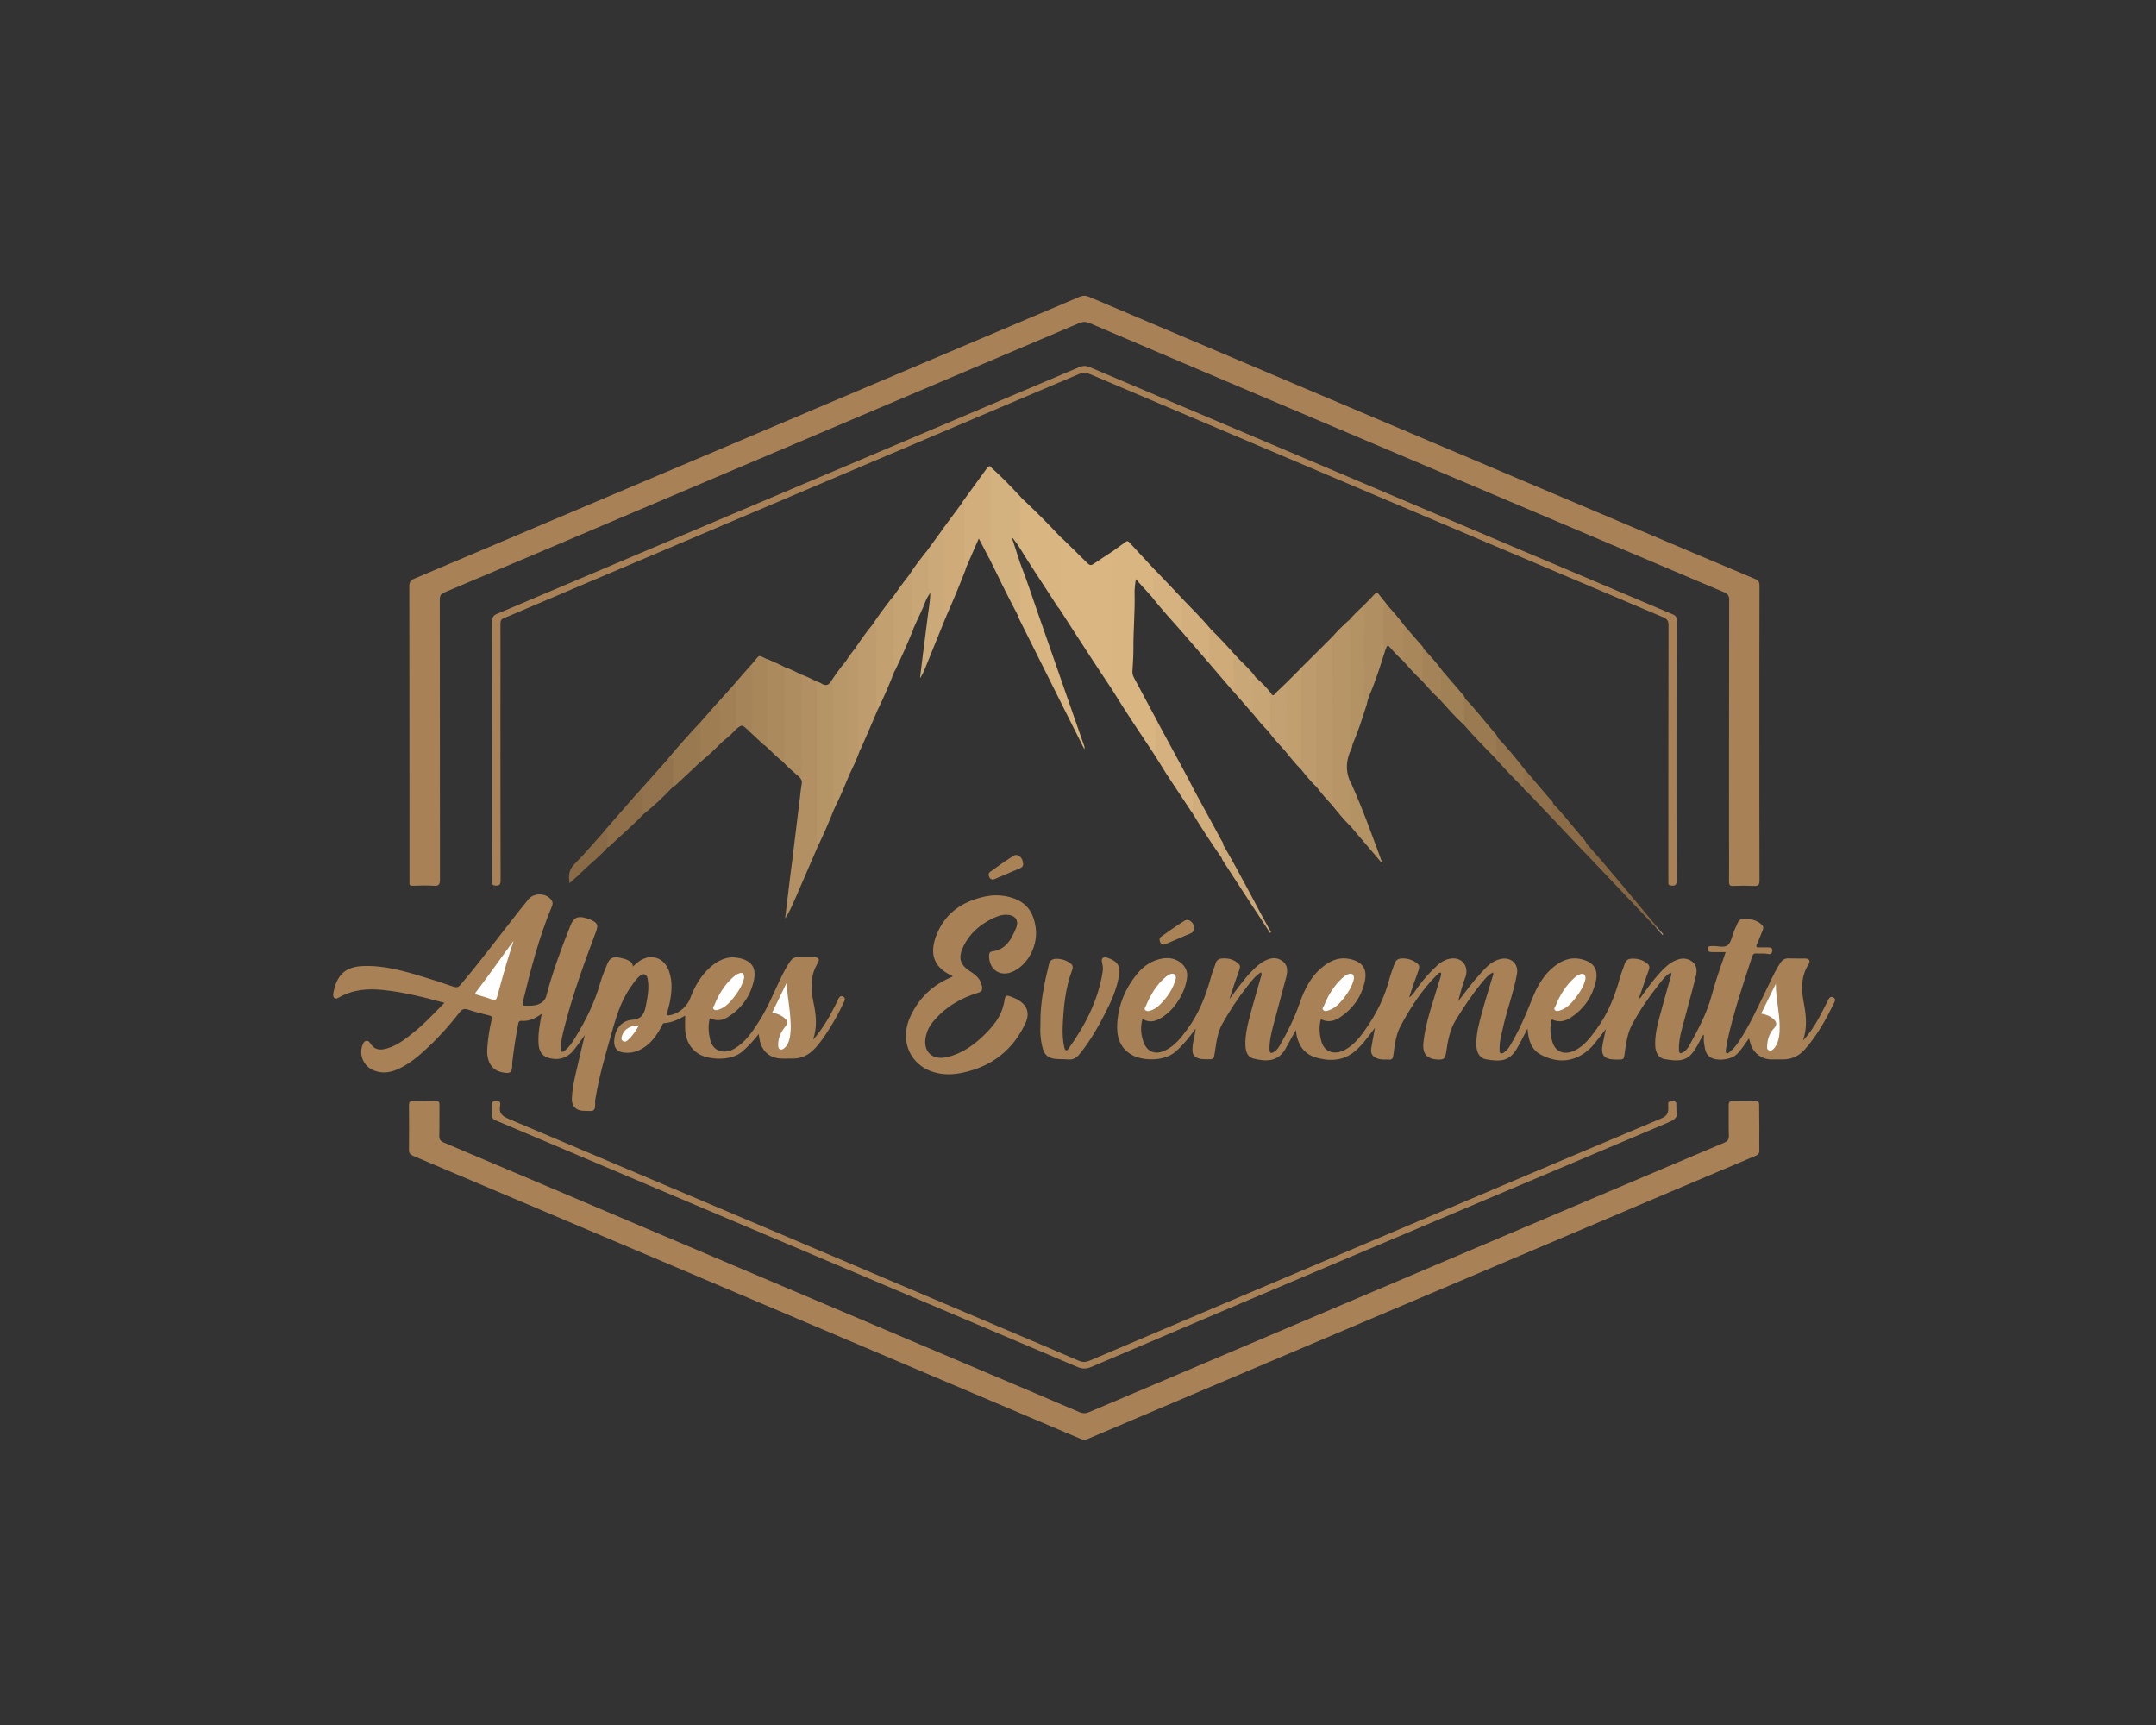 <svg xmlns="http://www.w3.org/2000/svg" xmlns:xlink="http://www.w3.org/1999/xlink" id="Calque_1" x="0px" y="0px" viewBox="0 0 1280 1024" style="enable-background:new 0 0 1280 1024;" xml:space="preserve"><rect x="0" y="0" width="1280" height="1024" fill="#333333" stroke="none"/><style type="text/css">	.st0{fill:#A88156;}	.st1{fill:#A88256;}	.st2{fill:#D8B581;}	.st3{fill:#DAB682;}	.st4{fill:#B29063;}	.st5{fill:#B79567;}	.st6{fill:#D4B27F;}	.st7{fill:#BA986A;}	.st8{fill:#B59466;}	.st9{fill:#D2AE7C;}	.st10{fill:#CBA978;}	.st11{fill:#BE9C6D;}	.st12{fill:#B89768;}	.st13{fill:#BD9B6C;}	.st14{fill:#B39264;}	.st15{fill:#AE8D60;}	.st16{fill:#CEAB79;}	.st17{fill:#B08F62;}	.st18{fill:#AB8A5E;}	.st19{fill:#C2A070;}	.st20{fill:#BB996A;}	.st21{fill:#C6A373;}	.st22{fill:#A8875B;}	.st23{fill:#C19F6F;}	.st24{fill:#D4B17E;}	.st25{fill:#997950;}	.st26{fill:#93734D;}	.st27{fill:#D2AF7C;}	.st28{fill:#D5B27F;}	.st29{fill:#C4A172;}	.st30{fill:#A48458;}	.st31{fill:#C8A675;}	.st32{fill:#9A7A51;}	.st33{fill:#8E6F49;}	.st34{fill:#9E7D53;}	.st35{fill:#AC8A5E;}	.st36{fill:#CAA776;}	.st37{fill:#A18056;}	.st38{fill:#A08055;}	.st39{fill:#C7A574;}	.st40{fill:#896A46;}	.st41{fill:#D0AD7B;}	.st42{fill:#94754E;}	.st43{fill:#A48358;}	.st44{fill:#8F704A;}	.st45{fill:#866744;}	.st46{fill:#8B6C47;}	.st47{fill:#CCA978;}	.st48{fill:#A98256;}	.st49{fill:#A28A6E;}	.st50{fill:#FEFEFE;}</style><g>	<path class="st0" d="M1044.5,435.2c0,29.1,0,58.2,0.1,87.4c0,2.7-0.7,3.4-3.3,3.3c-4.1-0.2-8.2-0.2-12.3,0c-2,0.1-2.5-0.5-2.5-2.5  c0.1-9,0-18,0-27c0-46.7,0-93.5,0.1-140.2c0-2.5-0.7-3.6-3-4.6c-87.9-37.2-175.7-74.5-263.6-111.7c-37.7-16-75.4-32-113.1-48.1  c-2.2-0.9-4-0.9-6.2,0c-88,37.4-176.1,74.7-264.1,112.1c-37.5,15.9-75,31.9-112.6,47.7c-2.2,0.9-2.9,1.9-2.9,4.3  c0.1,55.4,0,110.9,0.1,166.3c0,2.9-0.7,3.8-3.6,3.6c-4.2-0.3-8.4-0.1-12.6,0c-1.4,0-2.1-0.4-1.9-1.9c0.1-0.6,0-1.2,0-1.8  c0-58,0-116.1-0.1-174.1c0-2.5,0.8-3.6,3-4.5c67.8-28.7,135.5-57.4,203.3-86.1c63.9-27.1,127.7-54.1,191.6-81.2  c2.2-0.9,3.8-0.8,5.9,0.1c104.6,44.4,209.3,88.7,313.9,133c27.1,11.5,54.1,23,81.3,34.4c2.2,0.9,2.6,2,2.6,4.2  C1044.5,377,1044.5,406.1,1044.5,435.2z"></path>	<path class="st0" d="M865.7,594.4c4.4-5.7,8.6-11.5,13.5-16.8c3.4-3.7,6.8-7.4,12.1-8.4c5.9-1.1,10.4,3.1,9.3,9  c-1.9,10.7-5.8,20.8-8.2,31.4c-1,4.5-2.3,8.9-2.1,13.5c0,0.7-0.3,1.7,0.7,2.1c0.9,0.4,1.6-0.2,2.2-0.7c1.5-1.1,2.6-2.5,3.5-4.1  c4.9-8.2,8.8-17,12.3-25.9c3.3-8.5,7.4-16.4,15.1-21.8c4.1-2.9,8.7-4.5,13.8-3.5c8.4,1.7,11.4,6.2,9.3,14.4  c-2.2,8.6-7,15.4-14.4,20.3c-3.5,2.4-7.4,3.3-11.5,1.2c-1.3,4.5-1,8.8,0.3,13.2c1.9,6.6,7.5,8.1,13.3,5.3  c5.8-2.8,9.4-7.9,13.1-12.9c6.8-9.3,10.9-19.8,13.9-30.8c0.7-2.6,1.8-5,2.6-7.6c0.6-2,2-3.1,3.9-3.2c3.7-0.2,7.1,0.6,9.9,3.2  c1.1,1,1.1,2.1,0.6,3.5c-1.9,5-3.5,10.1-5.3,15.2c-0.2,0.5-0.5,1,0,1.8c3.8-5.4,7.7-10.8,12.1-15.6c2.6-2.8,5.3-5.4,8.9-7  c3.5-1.6,7-1.7,10.1,0.7c3.1,2.4,2.8,6,2,9.1c-2.6,10.5-5.6,20.9-8.3,31.3c-1,3.9-1.8,7.9-1.6,12.1c0.1,2,0.8,2.2,2.4,1.3  c1.9-1,2.9-2.7,3.9-4.4c5.2-9.4,10.3-18.9,13.1-29.4c2.1-7.8,4.7-15.4,7.4-23c0.3-0.8,0.5-1.7,0.9-2.7c-2.8,0-5.4,0-8,0  c-1.5,0-2.7-0.3-2.7-2c0-1.7,1.5-1.5,2.7-1.6c3.2-0.2,7,1.3,9.3-0.6c2.1-1.8,2.5-5.5,3.7-8.3c0.4-0.9,0.7-1.8,1.2-2.7  c1-2,1.3-4.5,4.4-4.5c4.2-0.1,8.2,0.6,11.2,3.8c0.9,1,0.5,2.2,0,3.4c-1.1,2.6-2,5.2-3.2,7.7c-0.8,1.7-0.2,2.1,1.4,2  c1.8-0.1,3.6,0,5.4,0c1.4,0,2.4,0.4,2.3,2c-0.1,1.8-1.4,2.2-2.7,1.9c-2.2-0.5-4.4-0.1-6.6-0.3c-1.4-0.2-2.2,0.4-2.6,1.7  c-5.5,16.8-11.2,33.5-14.9,50.8c-0.3,1.5-0.5,2.9-0.7,4.4c-0.1,0.8-0.4,1.8,0.3,2.2c0.8,0.5,1.5-0.3,2.1-0.8  c2.1-1.7,3.8-3.9,5.3-6.1c6.2-9.3,10.8-19.5,15.7-29.5c2.8-5.7,5.3-11.6,8.8-17c1.3-1.9,2.8-2.9,5.2-2.8c3.2,0.2,6.4,0,9.6,0.1  c2.3,0,3.3,1.4,2.1,3.3c-4.8,7.5-4.4,15.5-2.8,23.6c1.4,7.3,2,14.6-0.6,21.8c3.8-4,6.8-8.6,9.4-13.3c1.9-3.5,3.7-7.1,5.5-10.6  c0.6-1.2,1.2-2.5,2.9-1.8c1.9,0.8,1.3,2.2,0.6,3.5c-4.8,9.9-10.2,19.5-17.5,27.7c-3.3,3.6-7.4,5.6-12.4,5.7c-2.5,0-5,0-7.5,0  c-5.8-0.1-10.9-4.2-12.3-9.9c-0.2-0.8-0.4-1.5-0.7-2.6c-2.6,3.4-4.6,7-7.6,9.7c-3.4,3.1-11.6,4-15.4,1.5c-3.3-2.1-3.2-5.7-3.8-9  c-0.2-1.4,0-2.8,0-4.3c-0.9,0.3-1.1,1.1-1.4,1.7c-0.9,1.7-1.8,3.3-2.7,5c-4.8,8.6-9.1,9.5-19.4,7.7c-3.3-0.6-5.2-3.8-5.4-7.7  c-0.3-6.3,1.2-12.3,2.8-18.2c2-7.6,4.2-15.1,6.3-22.6c0.3-0.9,0.6-1.7,0.3-2.9c-3.5,1.8-5.5,4.9-7.8,7.8c-5.8,7.3-11,15-15.4,23.2  c-2.7,5.1-3.5,10.9-4.3,16.6c-0.5,4.1-0.4,4.1-4.4,4.1c-0.2,0-0.4,0-0.6,0c-7.4,0-9.5-2.5-8-9.7c0.5-2.6,1.1-5.2,1.8-8.4  c-2.5,3.1-4.5,5.8-6.6,8.4c-1.9,2.4-4.2,4.6-6.8,6.3c-8.2,5.3-16.7,4.9-25,0.6c-5.9-3-7.7-8.8-8.1-15.6c-1.6,3.1-3.1,5.9-4.5,8.6  c-0.4,0.8-0.9,1.6-1.3,2.3c-4.5,8.4-9.8,9-19.1,7.3c-3.5-0.7-5.4-4-5.5-8.3c-0.2-6.7,1.6-13,3.3-19.3c2-7.4,4.3-14.7,6.5-22  c0.2-0.6,0.5-1.1,0-1.9c-3.2,1.6-5.2,4.5-7.4,7.1c-5.4,6.6-10,13.7-14.5,20.9c-3.8,6.1-4.9,13-5.9,19.8c-0.5,3.1-1.4,4-4.4,3.9  c-7.1-0.2-9.8-3.4-9-10.4c1.4-12.6,5.9-24.3,9.4-36.3c0.5-1.6,1.2-3.1,1.1-4.8c-1.4-0.4-1.9,0.6-2.6,1.3  c-8.9,8.9-15.7,19.4-21.6,30.5c-2.8,5.2-3.4,11.4-4.2,17.3c-0.3,2-1,2.6-2.8,2.4c-2.2-0.1-4.4,0.2-6.5-0.6  c-3.2-1.2-4.3-2.9-3.8-6.2c0.6-3.8,1.4-7.6,2.2-12c-2.4,3.1-4.5,5.9-6.7,8.6c-1.1,1.3-2.3,2.5-3.5,3.7c-7,7-15.4,7.9-24.4,5.4  c-8-2.2-11.5-8.2-12.4-16.4c-2.1,3.8-4,7.2-5.9,10.7c-4.3,8-11.3,8.2-19.2,6.2c-3.6-0.9-4.6-4.1-4.8-7.5  c-0.3-7.1,1.6-13.8,3.4-20.6c1.8-6.7,3.8-13.4,5.7-20.1c0.3-0.9,0.9-1.8,0.1-3c-3.4,2.1-5.7,5.3-8.1,8.3  c-5.5,7-10.4,14.4-14.8,22.2c-2.8,5.1-3.6,10.9-4.4,16.6c-0.7,4.5-0.5,4.6-4.9,4.5c-1.2,0-2.4,0-3.6-0.2c-4.1-0.9-5.1-2.5-4.8-6.8  c0.2-3.6,1.4-7,1.9-11.2c-3.9,5.2-7.5,9.8-12,13.7c-7,6.1-19.9,5.4-26,1.9c-7.3-4.2-9.1-11.2-8.6-18.8c0.7-10.9,4.8-20.7,11.7-29.2  c4.1-4.9,9.1-8.3,15.6-9.3c7.8-1.2,14.9,4.2,14.2,11c-0.4,3.4-1.3,6.6-2.8,9.7c-2.5,5.2-5.8,9.8-10.5,13.2c-4,3-8.3,5-13.2,2.1  c-1.3,4.4-1,8.6,0.3,12.8c2,6.6,7.1,8.9,13.3,5.8c5.8-2.8,9.5-7.8,13.2-12.8c6.8-9.3,10.9-19.8,13.9-30.9c0.7-2.7,1.9-5.2,2.7-7.9  c0.5-1.8,1.7-2.7,3.4-2.9c3.8-0.4,7.3,0.4,10.2,3.1c1.3,1.2,0.9,2.4,0.4,3.8c-2,5.7-4,11.4-5.8,17.2c4.2-5.5,8.1-11.2,12.9-16.2  c2.5-2.6,5.1-5.1,8.4-6.7c3.6-1.8,7.1-2.1,10.4,0.5c3.2,2.5,2.8,6,2,9.4c-2.5,9.6-5.2,19.2-7.7,28.8c-1.2,4.6-2.3,9.3-2.2,14.1  c0.1,2.5,1.1,2.4,2.7,1.4c1.7-1,2.7-2.6,3.7-4.3c4.5-7.9,8.5-16,11.5-24.6c3.1-9,7.4-17.3,15.5-22.9c4.1-2.9,8.7-4.4,13.8-3.4  c8.2,1.6,11.2,6.1,9.2,14.2c-2.1,8.7-7.1,15.6-14.5,20.5c-3.6,2.4-7.4,3.2-11.4,1.1c-1.2,4.4-0.9,8.6,0.2,12.8  c1.9,7.4,8.4,8.4,13.9,5.5c5.5-2.9,9.2-7.7,12.6-12.6c6.3-9,11.1-18.6,13.9-29.3c0.8-3.2,2.1-6.2,3.1-9.3c0.6-1.8,1.8-2.9,3.7-3.1  c3.7-0.3,7.1,0.7,10,3.1c1.4,1.2,1,2.6,0.5,4.1c-1.9,5.2-3.8,10.5-5.5,15.9c2.3-1.4,3.5-3.8,5-5.9c3.5-4.8,7.4-9.2,11.8-13.2  c2-1.8,4.2-3.2,7-3.8c6.7-1.5,11.5,3.3,9.9,10C868.3,584.4,867,589.4,865.7,594.4z"></path>	<path class="st0" d="M1044.5,669.6c0,4.4-0.1,8.8,0,13.2c0.1,1.8-0.6,2.6-2.2,3.3c-36.5,15.4-72.9,30.8-109.3,46.3  c-74.5,31.6-148.9,63.1-223.4,94.7c-21.2,9-42.4,18-63.6,27c-1.7,0.7-3.1,0.7-4.8-0.1c-85.6-36.3-171.2-72.6-256.7-108.9  c-46.4-19.7-92.8-39.3-139.3-59c-1.7-0.7-2.4-1.5-2.4-3.5c0.1-8.8,0.1-17.6,0-26.4c0-2.1,0.6-2.7,2.7-2.6c4.3,0.2,8.6,0.1,12.9,0  c2-0.1,2.6,0.5,2.5,2.5c-0.1,6,0.1,12-0.1,18c-0.1,2.3,0.7,3.3,2.8,4.2c43.4,18.3,86.8,36.8,130.2,55.2  c63.9,27.1,127.8,54.2,191.8,81.3c18.5,7.8,36.9,15.6,55.3,23.5c1.9,0.8,3.5,0.9,5.4,0.1c70.4-29.9,140.9-59.8,211.3-89.7  c55.3-23.5,110.6-46.9,165.9-70.3c2.1-0.9,3-1.9,2.9-4.3c-0.2-6,0-12-0.1-18c0-1.9,0.5-2.4,2.4-2.4c4.4,0.1,8.8,0.1,13.2,0  c1.9-0.1,2.6,0.4,2.5,2.5C1044.4,660.6,1044.5,665.1,1044.5,669.6z"></path>	<path class="st0" d="M482.7,617.2c6-6.7,10.2-14.4,14.1-22.2c0.4-0.7,0.6-1.5,1-2.2c0.6-1,1.3-1.9,2.6-1.3c1.4,0.7,1.4,1.6,0.8,3  c-3.1,6.7-6.7,13.2-10.8,19.3c-2.5,3.7-5,7.3-8.3,10.2c-3.4,3.1-7.4,4.5-12.1,4.4c-2.9-0.1-5.9,0.3-8.7-0.3  c-6.1-1.2-9.7-5.6-10.6-12.5c-0.1-0.4-0.1-0.9-0.2-1.8c-3.2,4-6.3,7.4-9.9,10.5c-6.7,5.8-20.2,4.9-26,1.2c-5-3.2-7.3-8-7.8-13.8  c-0.2-2.8,0-5.6,0-8.8c-4.1,2.4-8.1,4.2-12.7,4.5c-0.8,0.1-0.9,1.2-1.3,1.9c-2.2,4-4.7,7.9-8.3,10.9c-4,3.3-8.5,5.2-13.7,4.7  c-6.2-0.5-7-5.2-5.6-10.7c1.3-5,5.1-8.5,9.9-8.8c6.4-0.4,7.6-4.2,8.5-9.1c0.9-4.8,1.8-9.5,1-14.5c-0.2-1.3-0.4-2.7-1.7-3.3  c-1.4-0.6-2.5,0.4-3.5,1.2c-2.1,1.9-3.6,4.3-5.2,6.6c-6.3,9-8.9,19.4-11.9,29.8c-3.4,11.9-6.8,23.9-8.8,36.1  c-0.1,0.5-0.2,1-0.2,1.5c0.4,7.1-1.3,5.7-6.7,5.7c-4.5,0-7.2-2.7-7.1-7.1c0.2-4.8,1-9.5,2.1-14.1c1.8-7.8,3.6-15.6,5.6-23.8  c-2.3,3.2-4.3,6.2-6.6,9c-3.9,4.9-9.5,6.4-15.5,4.4c-3.5-1.2-5.2-3.9-5.4-8.7c-0.3-5.7,0.8-11.3,1.9-17.3  c-3.8,2.8-7.6,4.6-12.1,4.2c-1.1-0.1-1.6,0.5-1.8,1.6c-1.5,7.7-2.7,15.5-3.6,23.3c0,0.2,0,0.4,0,0.6c0.1,5.4-1.1,6.2-6.6,4.9  c-6.2-1.5-8.8-7.1-8.2-14.4c0.4-5.6,1.3-11.3,2.6-16.8c0.4-1.5,0.1-2-1.5-2.4c-4.2-1-8.5-2.1-12.6-3.5c-2.2-0.7-3.4-0.2-4.8,1.5  c-5.8,7.4-12,14.5-18.9,20.9c-5.5,5.2-11.3,10.2-18.4,13.2c-4.6,2-9.2,2.4-13.9,0.5c-6.1-2.5-9.1-9.7-6.3-15.7  c0.4-0.9,0.9-1.8,2.1-1.8c0.8,0,1.4,0.1,1.9,1c2.5,4,5.2,4.9,10.2,3.5c5.9-1.7,10.6-5.3,15.3-9.1c6.8-5.3,12.6-11.7,18.9-18  c-12.2-3.3-24-6.3-36.2-7.6c-9.5-1-18.4-0.3-26.8,4.6c-2.1,1.2-3.5,0-3-2.8c1.9-10.2,6.6-15.5,17.2-16c12.6-0.6,24.4,2.8,36.2,6.4  c6,1.8,11.9,3.7,17.8,5.8c1.9,0.7,3,0.4,4.3-1.1c12.2-14.4,23.5-29.6,35.2-44.4c1.6-2,3.3-4,4.9-6.1c3.3-4.3,10.7-4.2,13.9,0.2  c0.9,1.3,0.8,2.5,0.2,3.9c-7.7,18.3-12.5,37.4-17.2,56.6c-0.4,1.6-0.2,2.3,1.5,2.2c2.6,0,5.2,0.2,7.7-0.8c2.4-1,4.1-2.5,4.8-5.2  c3.7-14.2,8.8-27.8,14.2-41.4c2-5,4.4-6.1,9.6-4.5c1,0.3,2.1,0.7,3.1,1.2c3.5,1.7,3.9,2.9,2.6,6.6c-7,18.6-13.8,37.2-18.7,56.5  c-1.1,4.3-2.3,8.7-2.2,13.2c0,0.6-0.4,1.6,0.5,1.8c0.5,0.1,1.3-0.3,1.8-0.7c2.5-2,4.4-4.7,6-7.4c6.4-10.4,11.8-21.2,15.1-33  c1.1-3.8,2.7-7.5,4.2-11.2c1.4-3.4,3.5-4.4,7.2-3.6c1.9,0.4,3.7,0.8,5.4,1.7c1.4,0.7,2.5,1.7,2.5,3.6c1.3-1.1,2.3-2.1,3.5-3  c7-5.1,15.1-2.5,18,5.7c2.3,6.6,1.6,13.1,0.2,19.7c-0.5,2.2-1.2,4.4-1.7,6.6c5.6,0.1,12-4.5,14.1-10.3c2.6-6.8,6.1-13.1,11.5-18  c4.7-4.3,10.2-7.1,16.8-5.9c8.3,1.5,11.3,6,9.3,14.1c-2.1,8.8-7.1,15.8-14.7,20.7c-3,2-6.2,3.2-11.3,1.1c-1.1,4.2-0.8,8.4,0.2,12.6  c1.9,7.7,8.8,8.5,14.1,5.6c6.7-3.8,10.8-10,14.8-16.2c5.2-8.1,8.8-17,12.9-25.6c1.7-3.5,3.5-7,5.7-10.2c1.2-1.7,2.6-2.6,4.7-2.5  c3.2,0.1,6.4,0,9.6,0c2.2,0,3.5,1.2,2.3,3.2c-4.7,7.4-4.4,15.3-2.8,23.4C484.6,602.5,485.3,609.8,482.7,617.2z"></path>	<path class="st1" d="M995.3,445.6c0,25.7,0,51.4,0.1,77.1c0,2.7-0.8,3.2-3.2,3c-1.3-0.1-1.8-0.6-1.7-1.8c0.1-0.7,0-1.4,0-2.1  c0-50.2,0-100.5,0.1-150.7c0-2.5-0.8-3.6-3-4.6c-113.4-48-226.8-96.1-340.2-144.3c-2.5-1.1-4.5-1.1-7-0.1  c-110.3,46.9-220.6,93.6-330.8,140.4c-3.4,1.4-6.7,3-10.2,4.3c-1.8,0.7-2.3,1.6-2.3,3.5c0.1,15.9,0,31.8,0,47.7  c0,34.8,0,69.6,0.1,104.5c0,2.4-0.5,3.4-3.1,3.2c-1.5-0.1-1.9-0.6-1.8-2c0.1-0.5,0-1,0-1.5c0-51.1,0-102.3-0.1-153.4  c0-2.5,0.8-3.6,3.1-4.5c115.2-48.8,230.3-97.6,345.5-146.4c2.2-0.9,4.1-0.8,6.3,0.1c83.5,35.4,166.9,70.8,250.4,106.2  c31.9,13.5,63.7,27,95.6,40.5c2,0.8,2.4,1.9,2.4,3.8C995.3,394.2,995.3,419.9,995.3,445.6z"></path>	<path class="st1" d="M565.7,579.5c-10.7-4.7-14.1-12.4-10.1-23.4c4.8-13.3,14.8-20.6,28.3-23.7c4.5-1.1,9.2-1.2,13.7-0.3  c10.5,2.2,15.8,7.9,17.3,18.7c1.3,9.4-3.6,21-13,25.7c-7.7,3.9-14.8-0.6-14.7-9.3c0-1.2,0.4-2.2,1.8-2.4c8.2-1,11.5-7.3,14.2-13.8  c2-4.8-0.6-7.9-5.8-8c-3.1,0-5.8,1.1-8.5,2.4c-7.4,3.7-13.3,8.9-16.9,16.3c-3.3,6.8-2.2,11,4.1,15c3.4,2.2,6.2,4.6,6.9,8.9  c0.4,2.3-0.3,3.1-2.5,3.8c-10.5,3.2-19.7,8.7-26.7,17.3c-1.9,2.3-3.3,4.9-4,7.9c-2.3,9.3,3.3,15.1,12.6,12.9  c9.5-2.3,16.9-7.9,23.5-14.7c4.6-4.8,8.6-10,10-16.7c0.1-0.4,0.2-0.8,0.3-1.2c0.6-4.3,0.9-4.5,4.9-2.9c0.8,0.3,1.7,0.7,2.5,1.1  c6.2,3.3,8.1,8.2,5.1,14.5c-7.4,15.8-19.9,25.4-36.8,29.1c-5.8,1.3-11.7,1.5-17.4-0.2c-14.1-4.1-20.6-18.7-14.2-32.7  c4.9-10.8,12.8-18.7,23.8-23.4C564.4,580.2,565,579.9,565.7,579.5z"></path>	<path class="st1" d="M995.3,659.7c1.1,3.4-1.1,5-4.6,6.5c-64.9,27.4-129.8,54.9-194.6,82.3c-49.4,20.9-98.7,41.8-148.1,62.9  c-3,1.3-5.5,1.3-8.5,0c-76.9-32.7-153.9-65.3-230.9-97.9c-38.1-16.1-76.2-32.3-114.3-48.4c-1.6-0.7-2.3-1.5-2.2-3.3  c0.2-1.8,0.1-3.6,0-5.4c-0.1-1.9,0.1-2.8,2.5-2.9c2.5,0,2.6,1.3,2.3,3c-0.8,4.3,1.2,6,5.1,7.7c98.7,41.7,197.3,83.6,295.9,125.4  c14.2,6,28.5,12.1,42.6,18.2c2.2,0.9,4,0.9,6.2,0c53.7-22.8,107.3-45.6,161-68.3c59.5-25.2,119.1-50.6,178.7-75.6  c4.1-1.7,4.2-4.2,4-7.6c-0.2-1.8,0.2-2.7,2.3-2.7c1.9,0.1,2.8,0.5,2.5,2.5C995.2,657.1,995.3,658.1,995.3,659.7z"></path>	<path class="st2" d="M684.2,354.7c-3.2-3.5-6.4-7-9.9-10.9c-0.3,3-0.8,5.6-0.7,8.2c0.3,11.2-0.8,22.3-0.7,33.5  c0,4.4-0.3,8.8-0.6,13.1c-0.1,1.6,0.5,2.9,1.2,4.2c4.6,8.5,9.1,17,13.7,25.6c-0.4,5,0,10.1-0.2,15.2c0,1.7,0.2,3.4-1.5,4.6  c-8.6-12.9-17.2-25.7-25.3-38.9c-0.7-2.5-0.9-5.1-0.9-7.7c0-22.4,0-44.7,0-67.1c0-2.4-0.3-4.8,0.9-7c2.7-2,5.5-3.9,8.2-5.9  c0.8-0.6,1.4-0.4,2,0.3c5.1,5.5,10.3,11.1,15.4,16.6c-0.2,4.3,0,8.7-0.2,13C685.7,352.7,686.2,354.4,684.2,354.7z"></path>	<path class="st3" d="M660.2,327.5c0.9,1.9,0,3.7,0,5.6c0,23.4,0,46.7,0,70.1c0,2,1,4.1,0,6.1c-4.2-6.3-8.4-12.6-12.5-18.9  c-6.5-9.9-12.9-19.9-19.3-29.8c0.6-6,0.2-12,0.3-18c0.1-6.4,0-12.8,0-19.2c0-1.5-0.3-3.3,1.5-4.2c5.1,5,10.3,10,15.4,15.1  c1.3,1.3,2.2,1.5,3.7,0.4C652.9,332.2,656.6,329.9,660.2,327.5z"></path>	<path class="st1" d="M617.7,607.9c-0.2-12.8,2.3-24,5-35.3c0.5-2.2,1.9-3.3,3.9-3.4c3.4-0.2,6.5,0.8,9.2,2.9c1.2,1,1.3,2.4,0.7,3.8  c-4.1,10.9-5.1,22.3-5.6,33.7c-0.1,4,0,8.2,1,12.2c0.2,0.7,0.3,1.5,1,1.7c0.8,0.2,1.2-0.6,1.6-1.2c9.8-13.7,17.4-28.3,20.1-45.2  c0.3-1.8,0.2-3.7-0.3-5.6c-0.7-2.6,0.5-3.8,3-3c5.1,1.7,8.2,4.1,7.1,10.5c-1.4,8.3-4.8,15.8-8.6,23.1c-4.2,8.2-8.8,16.1-14.6,23.3  c-1.9,2.5-4.1,3.9-7.4,3.5c-3-0.3-6,0.1-8.9-0.6c-2.8-0.7-4.5-2.2-5.5-4.9C617.7,618.1,617.4,612.5,617.7,607.9z"></path>	<path class="st4" d="M475.4,400.3c3.3,1.2,6.5,2.7,9.6,4.3c1,1.3,1,2.8,1,4.3c0,29.7,0,59.4,0,89c0,1.5,0,3-0.4,4.4  c-4.5,10.5-9.1,21-13.6,31.4c-1.7,3.9-3.5,7.9-5.9,11.6c1-8,1.9-16,2.9-24c0.9-7.2,1.9-14.4,2.7-21.6c1.1-8.7,2.1-17.3,3.2-26  c0.3-2.9,0.6-5.7,1.1-8.6c0.3-1.6-0.4-2.6-1.3-3.7c0.7-16.2,0.2-32.5,0.2-48.7C475,408.6,474.7,404.5,475.4,400.3z"></path>	<path class="st5" d="M802.5,444.1c-3.6,7.2-4,14.4,0,21.7c-0.3,6.7-0.1,13.3-0.2,20c0,1.5,0.3,3-1,4.2c-3.6-3.6-6.9-7.6-10.1-11.6  c-0.9-1.4-1-3-1-4.6c0-30.4,0-60.8,0-91.2c0-1.6,0.2-3.2,0.9-4.7c3-3.4,6.2-6.6,9.6-9.6c1.5,1.4,1.6,3.2,1.6,5  c0,23,0.4,46.1-0.2,69.1C802.1,443,802.1,443.6,802.5,444.1z"></path>	<path class="st6" d="M604.3,323.5c-1-1.3-2-2.6-3-4c-0.1,0-0.2,0.1-0.4,0.1c1.6,4.8,3.1,9.7,4.7,14.5c1.2,4.2,1,8.5,1,12.7  c0,4.9,0.1,9.8-0.1,14.6c-0.1,1.6,0.1,3.5-2.2,3.9c-6-11.3-11.6-22.8-17.2-34.3c0.4-2,0.2-4,0.2-5.9c0-14,0-28.1,0-42.1  c0-1.8-0.3-3.9,1.5-5.2c5.9,5.3,11.4,11,16.8,16.8c0.8,1,1,2.2,1,3.4c0,7.2,0.1,14.3-0.1,21.5C606.5,321.1,606.7,323.1,604.3,323.5  z"></path>	<path class="st2" d="M604.3,323.5c1.3-1,1.3-2.3,1.3-3.7c0-8.3,0-16.7,0-25c8.5,7.9,16.7,16.1,24.6,24.6c-0.7,1.2-0.6,2.5-0.6,3.8  c0,11.4,0,22.8,0,34.2c0,1.3,0.3,2.7-1.3,3.4C620.3,348.3,612,336.1,604.3,323.5z"></path>	<path class="st7" d="M791.1,377.9c0,33.5,0,67,0.1,100.4c-3.4-3.6-6.7-7.3-9.7-11.3c-0.8-1.6-0.9-3.2-0.9-4.9c0-23.2,0-46.5,0-69.7  c0-1.7,0.2-3.4,0.9-4.9C784.7,384.3,787.9,381.1,791.1,377.9z"></path>	<path class="st8" d="M485.6,502.3c-0.5-1.6-0.6-3.3-0.6-5c0-30.9,0-61.8,0-92.7c0.8,0.3,1.7,0.5,2.4,1c2.4,1.6,4.4,1.5,5.9-1.1  c1.5-0.1,1.8,1,2,2.1c0.3,1.2,0.2,2.4,0.2,3.6c0,22.2-0.1,44.4,0.1,66.6c0,1.2,0.1,2.4-0.4,3.5  C492.3,487.7,489.1,495.1,485.6,502.3z"></path>	<path class="st2" d="M604.3,365.5c1.4-1,1.3-2.6,1.3-4.1c0-9.1,0-18.2,0-27.2c3.9,9.7,7,19.6,10.5,29.5c9,25.8,18,51.7,27,77.5  c0.3,1,1,1.9,0.7,3.6c-3.8-7.5-7.3-14.6-10.9-21.7c-9.2-18.5-18.5-36.9-27.7-55.4C604.9,367,604.6,366.2,604.3,365.5z"></path>	<path class="st9" d="M588.8,277.9c-0.4,1.4-0.6,2.9-0.6,4.4c0,15.3,0,30.6,0,45.9c0,1,0.7,2.5-1.1,3c-1.9-3.7-3.8-7.4-6-11.5  c-2.7,6.3-5.3,12.2-7.9,18.1c-2.1-0.7-1.6-2.5-1.6-4c-0.1-9.8,0-19.6,0-29.4c0-2.1,0.1-4.2-0.3-6.3c4.9-6.8,9.9-13.6,14.8-20.4  C587.2,276.4,588,276.4,588.8,277.9z"></path>	<path class="st10" d="M561.4,366.7c-4.1,10-8.1,20.1-12.2,30.1c-0.8,2-1.7,3.9-3,5.8c0.5-4.1,1-8.2,1.5-12.3  c0.9-7.4,1.9-14.7,2.8-22.1c0.6-5.3,1.7-10.6,1.8-16c-2.2-1-2.1-3-2.1-4.9c-0.1-5.9,0.1-11.8-0.1-17.6c0-0.7,0-1.4-0.2-2.1  c3.2-4.4,6.4-8.8,9.6-13.2c1.9,0.3,1.8,1.9,2,3.2c0.3,2.1,0.2,4.2,0.2,6.3c0,11.1,0,22.2,0,33.3  C561.6,360.3,561.6,363.5,561.4,366.7z"></path>	<path class="st11" d="M521.1,421.3c-3,7.1-6.1,14.2-9.2,21.3c-0.5,1.2-1.1,2.3-1.7,3.4c-1.9-1.7-1.6-4-1.6-6.1  c0-16.4,0-32.9,0-49.3c0-2.2,0-4.4-0.3-6.6c3.2-4.8,6.5-9.4,10.2-13.8c1.7-0.6,2.1,0.7,2.5,1.8c0.5,1.3,0.3,2.8,0.3,4.2  c0,13.6-0.1,27.2,0,40.7C521.4,418.4,521,419.8,521.1,421.3z"></path>	<path class="st12" d="M495.2,480.2c-0.8-2.9-0.6-5.9-0.6-8.9c0-21.1,0-42.2,0-63.2c0-1.3,0.5-2.9-1.2-3.7c2.6-3.9,5.3-7.8,8.4-11.4  c1.7,0,1.9,1.2,2.1,2.4c0.2,1.3,0.1,2.6,0.1,3.9c0,18.9,0,37.7,0,56.6c0,1.7-0.4,3.4-0.2,5.1C501.1,467.5,498.4,474,495.2,480.2z"></path>	<path class="st13" d="M781.5,387.5c0,26.5,0,53.1,0,79.6c-3.3-3.2-6.2-6.7-9-10.3c-0.9-1.4-1-3-1-4.6c0-17,0-34,0-51  c0-1.6,0.2-3.2,0.9-4.7C775.5,393.5,778.5,390.5,781.5,387.5z"></path>	<path class="st14" d="M802.5,444.1c-1.9-0.6-1-2.2-1-3.3c-0.1-21.8-0.1-43.6,0-65.4c0-2.4-0.6-4.7-0.7-7.1c2.8-3.2,5.8-6.2,9-9  c1.8,4.3,1.5,8.7,1.3,13.2c-0.5,9.2-0.5,18.3,0,27.5c0.2,3.6-0.6,7.1-0.3,10.7c0.2,2.4,0,4.8,0.8,7c-2.5,7.7-4.9,15.5-8.1,23  C803,441.8,802.8,442.9,802.5,444.1z"></path>	<path class="st15" d="M475.4,400.3c1.4,3,0.5,6.1,0.5,9.1c0.2,16.3,0.1,32.7,0.1,49c0,1.2,0.2,2.5-1.2,3.1  c-3.5-3.1-7.2-6.1-10.3-9.6c0.7-9.8,0.2-19.7,0.3-29.6c0.1-7.4,0-14.7,0-22.1c0-1.5-0.2-3,1-4.2  C469.1,397.1,472.3,398.7,475.4,400.3z"></path>	<path class="st16" d="M561.4,366.7c-1.2-0.9-0.7-2.2-0.7-3.3c0-14.7,0-29.3,0-44c0-1.8,0-3.6-1.2-5.1c4-5.4,8-10.8,12-16.2  c1.6,0.7,1.3,2.1,1.3,3.4c0,11,0,22,0,32.9c0,1.1-0.5,2.4,0.6,3.4C569.6,347.6,565.6,357.2,561.4,366.7z"></path>	<path class="st17" d="M811.5,417.7c-0.7,0.3-1,0.2-1.1-0.7c-0.7-4.8-0.9-9.5-0.1-14.3c0.1-0.8-0.1-1.6-0.1-2.4  c-0.7-9.1-0.6-18.2-0.1-27.2c0.3-4.7-0.5-9.2-0.3-13.9c2.1-2.2,4.3-4.3,6.4-6.6c0.9-1,1.5-1,2.3,0.1c1.6,2,3.2,4,4.8,6  c-0.4,1.1-1,2.2-1,3.4c0,7.9-0.3,15.8,0.2,23.7c-2.8,8.9-5.6,17.9-9.3,26.5C812.4,414.1,812,415.9,811.5,417.7z"></path>	<path class="st18" d="M465.8,396c0,17.4,0,34.8,0,52.3c0,1.3,0.4,2.9-1.3,3.6c-3.9-2.9-7.1-6.5-10.7-9.7c0.7-2,0.8-4.1,0.8-6.2  c0-13.4,0-26.8,0-40.2c0-1.6-0.3-3.2,0.9-4.6C459,392.8,462.5,394.2,465.8,396z"></path>	<path class="st19" d="M521.1,421.3c-0.7-0.4-0.7-1.1-0.7-1.8c-0.3-7.4-0.3-14.8-0.3-22.1c0-7.8,0-15.5,0.2-23.3  c0-1.5,0.3-3.3-1.9-3.9c3.4-5.2,7.2-10.1,10.9-15c0.8-0.5,1.3,0,1.6,0.6c0.4,0.8,0.5,1.7,0.5,2.6c0,12.9,0.1,25.9,0,38.8  c0,0.4-0.1,0.8-0.3,1.1C528.1,406.2,524.8,413.8,521.1,421.3z"></path>	<path class="st20" d="M503.7,461c-1.2-0.9-0.7-2.2-0.7-3.3c0-20.3,0-40.6,0-60.9c0-1.3,0.5-2.9-1.2-3.7c2-3.1,4.1-6.2,6.6-9  c2,0.4,1.2,2.1,1.2,3.2c0,16.6,0,33.3,0,49.9c0,3-0.2,6,0.7,8.9C508.4,451.2,506.1,456.1,503.7,461z"></path>	<path class="st21" d="M531.2,398.4c-1.2-6.2-0.5-12.5-0.6-18.7c-0.1-7.3,0-14.5,0-21.8c0-1,0.5-2.3-1.1-2.6  c3.4-4.9,6.9-9.8,10.7-14.5c2.5,0.3,2.1,2.3,2.2,3.9c0.1,5.7,0.1,11.3,0,17c0,4.1,0.3,8.1-0.3,12.2  C538.7,382.2,535.1,390.4,531.2,398.4z"></path>	<path class="st22" d="M455.5,391.4c0,15.8,0,31.6,0,47.5c0,1.4,0.5,3.2-1.8,3.5c-3-2.8-6-5.6-9-8.4c0.7-2.2,0.9-4.5,0.9-6.8  c-0.2-10.6,0.3-21.1-0.3-31.7c0.7-0.8,1.4-1.7,2.1-2.5C451.2,388.5,450,388.7,455.5,391.4z"></path>	<path class="st23" d="M772.5,396.5c0,20.1,0,40.2,0,60.3c-3.3-3.2-6.1-6.8-9-10.3c-0.2-0.6-0.3-1.2-0.3-1.8  c-0.1-12.2-0.1-24.5,0-36.7c0-1.1,0.5-2.1,0.9-3.1C766.9,402.1,769.7,399.3,772.5,396.5z"></path>	<path class="st24" d="M685.5,448.3c1.2-5.4,0.3-10.9,0.6-16.3c0.1-1.2-0.4-2.7,1.1-3.5c5,9.2,10,18.5,15,27.7  c2.5,4.5,4.8,9.1,7.2,13.7c-0.5,2.7-0.1,5.5-0.3,8.3c-0.1,1.5,0.2,3.1-1.6,3.9c-5-7.6-10.1-15.2-15.1-22.8  C690.2,455.6,687.8,451.9,685.5,448.3z"></path>	<path class="st25" d="M415.4,452.7c-4.7,4.5-9.4,8.9-14.2,13.3c-0.4,0.4-0.8,0.9-1.5,0.8c-1-1-0.9-2.4-0.9-3.6c0-3.1-0.1-6.1,0-9.2  c0-1.7-0.4-3.1-1.8-4.1c5.8-7,11.9-13.8,18.1-20.4c1.6,0,1.6,1.4,1.6,2.3c0.2,6,0.2,12,0,17.9C416.8,451,416,451.9,415.4,452.7z"></path>	<path class="st26" d="M397,450c2-0.8,2.7,0,2.7,2c-0.1,5,0,9.9,0,14.9c-5.6,6-11.6,11.6-18,16.7c-1.8-0.9-1.3-2.5-1.4-3.9  c-0.2-3.3,0.6-6.6-1-9.8C385.2,463.3,391.1,456.7,397,450z"></path>	<path class="st27" d="M702.9,356.4c5.3,5.5,10.7,10.9,15.7,16.8c0.6,5.7,0.2,11.4,0.2,17.2c0,1.1-0.3,2.2-1.5,2.7  c-5.4-6.2-10.8-12.4-16.2-18.7c-0.8-5.4-0.3-10.8-0.2-16.2C701,357.2,701.2,355.8,702.9,356.4z"></path>	<path class="st16" d="M717.3,393.1c1.3-3.9,0.3-7.9,0.6-11.8c0.2-2.7-0.7-5.5,0.6-8.1c5.4,5.2,10.4,10.7,15.4,16.3  c-1.3,5.7-0.7,11.5-0.6,17.2c0,1.4,0.4,2.8-1.1,3.8C727.3,404.7,722.3,398.9,717.3,393.1z"></path>	<path class="st28" d="M702.9,356.4c-1.7,0.3-1.2,1.6-1.2,2.6c0,3.9-0.1,7.7,0,11.6c0,1.3-0.4,2.5-0.6,3.8  c-5.8-6.5-11.6-12.9-17-19.7c1-0.7,0.7-1.8,0.7-2.7c0-3.7,0-7.4,0-11.1c0-0.9-0.4-2.1,1-2.5C691.6,344.4,697.2,350.4,702.9,356.4z"></path>	<path class="st29" d="M764.1,404.9c0,13,0,26,0.1,39c0,0.9-0.2,1.8-0.6,2.6c-3.5-3.9-7.1-7.7-10.3-11.9c-0.6-6.6-0.2-13.2-0.2-19.8  c0-1.2,0.3-2.5,1.9-2.5c1.3,1.1,1.7-0.4,2.3-0.9C759.6,409.3,761.8,407.1,764.1,404.9z"></path>	<path class="st30" d="M445.3,395.4c1,0.8,1.3,1.9,1.3,3.2c0,10.7,0,21.3,0,32c0,1.4,0.1,2.9-1.8,3.3c-0.3-0.2-0.7-0.4-0.9-0.7  c-3.4-3.1-3.4-3.1-6.8-0.4c-1.2-1.2-0.9-2.8-1-4.2c-0.1-7.4,0.2-14.9-0.3-22.3C438.9,402.6,442.1,399,445.3,395.4z"></path>	<path class="st31" d="M542,373.8c-0.5-1.5-0.6-3.1-0.6-4.7c0-8.3,0-16.7,0-25c0-1.3,0.3-2.7-1.3-3.3c2.9-4.6,6.3-8.9,9.7-13.2  c1.7,0.3,1.2,1.6,1.2,2.6c0,5.7,0.1,11.5,0,17.2c0,1.7,0.3,3.3,1.2,4.8c-2.6,3.2-3.5,7.3-5.3,10.9  C545.2,366.6,543.6,370.2,542,373.8z"></path>	<path class="st32" d="M869.8,414.7c6.2,6.2,11.4,13.3,17.2,19.9c0.8,0.9,1.7,1.7,2,2.9c0.5,3,0.5,6.1,0.3,9.2  c-0.1,1.3-0.3,2.6-1.4,3.5c-6.6-6.6-13.1-13.3-19.2-20.4c-0.7-4.5-0.2-9-0.1-13.4C868.5,415.6,868.7,414.7,869.8,414.7z"></path>	<path class="st33" d="M379.3,469.9c2,0.2,1.7,1.7,1.8,3.1c0.3,3.5-0.7,7.1,0.6,10.6c-6.1,6.6-13.1,12.2-19.5,18.5  c-0.4,0.4-0.8,0.9-1.5,0.8c-0.7-0.5-1-1.3-0.9-2.1c0.3-2.8-0.2-5.5-0.4-8.2c5.6-6.4,11.2-12.8,16.8-19.3  C377.2,472.2,378.2,471.1,379.3,469.9z"></path>	<path class="st34" d="M415.4,452.7c1.1-3.6,0.4-7.3,0.5-10.9c0.1-3.2,0-6.3,0-9.5c0-1,0.3-2-0.8-2.7c3.5-4,6.9-7.9,10.4-11.9  c2.8-0.6,2.6,1.6,2.7,3.2c0.2,5.1,0.1,10.2,0.1,15.3c0,1.7,0.5,3.4-0.3,5C424,445.2,419.8,449.1,415.4,452.7z"></path>	<path class="st14" d="M801.3,489.9c0-6.8,0.1-13.5,0.1-20.3c0-1.4,0-2.8,1.1-3.9c6.9,15.4,12.5,31.3,18.4,47.2  C814.4,505.3,807.8,497.6,801.3,489.9z"></path>	<path class="st35" d="M822.4,385.8c-1.2-0.6-1.2-1.7-1.2-2.8c0-7.1,0-14.2,0-21.2c0-1.5,0.1-2.9,2-3c3.9,4.3,7.7,8.6,11.1,13.3  c-0.3,5.3-0.1,10.6-0.2,15.9c0,1.5,0.2,3.1-1.5,3.9c-3.1-2.6-5.7-5.8-8.5-8.8C822.8,383.7,823.2,385.1,822.4,385.8z"></path>	<path class="st36" d="M732.3,410.5c0-4.3,0-8.7,0-13c0-1.7-0.1-3.4,0.1-5.1c0.1-1.1,0.1-2.5,1.6-2.9c3.7,4.3,8.3,7.8,11.5,12.6  c-1.6,5.6-0.5,11.3-0.8,17c-0.1,1.6,0.3,3.2-0.9,4.6C739.9,419.2,736.1,414.8,732.3,410.5z"></path>	<path class="st37" d="M428,441.1c-1.3-5.2-0.4-10.4-0.6-15.6c-0.1-1.8,0-3.6,0-5.3c0-1.3-0.2-2.4-1.8-2.5  c3.4-3.8,6.8-7.6,10.2-11.4c1.4,1.1,1.3,2.6,1.3,4.1c0,7.5,0,15,0,22.4C434.3,435.9,431.1,438.5,428,441.1z"></path>	<path class="st38" d="M869.8,414.7c-1.2,1.9-0.4,4-0.5,6c-0.2,3,0.4,6.1-0.7,9.1c-4.9-4.5-9.3-9.5-13.8-14.5  c-1.1-2.2-0.2-4.5-0.3-6.7c-0.1-2.6-0.2-5.1,0.1-7.7c0.1-1.1-0.3-2.8,1.9-2.5c3.9,4.5,7.7,9,11.6,13.5  C868.7,412.8,869.7,413.5,869.8,414.7z"></path>	<path class="st39" d="M743.8,423.6c0-6,0-11.9,0-17.9c0-1.5-0.2-3.1,1.7-3.6c3.5,3.1,6.9,6.3,9.6,10.2c-1.4,0.7-1.1,1.9-1.1,3.1  c0,5.2,0,10.5,0,15.7c0,1.2,0,2.4-0.6,3.4C749.9,431.1,746.8,427.4,743.8,423.6z"></path>	<path class="st22" d="M832.6,391.9c1.3-4.3,0.3-8.7,0.6-13c0.2-2.3-0.8-4.8,1.1-6.9c3,3.4,6,6.9,8.9,10.3c0.8,0.9,1.8,1.6,2,2.9  c0.7,5.2,0.3,10.4,0.3,15.7c0,1.2-0.2,2.4-1.5,3C839.9,400.2,836.3,396,832.6,391.9z"></path>	<path class="st40" d="M359.4,492.7c2,2.2,1.3,4.9,1.2,7.4c0,1-0.1,1.9,0.1,2.9c-4.2,5.1-9.5,9-14.2,13.6c-2.6,2.6-5.4,5-8.4,7.7  c-0.6-4.4-0.5-7.8,2.8-11.2C347.4,506.6,353.3,499.5,359.4,492.7z"></path>	<path class="st41" d="M707.6,482.1c1.4-3.1,0.4-6.4,0.7-9.6c0.1-1-0.5-2.3,1.1-2.6c5.2,9.5,10.4,19,15.5,28.5c0.6,1,1.4,2,1.4,3.3  c-0.9,2.3,0.4,5.1-1.2,7.3C719,500.2,713.1,491.3,707.6,482.1z"></path>	<path class="st42" d="M887.8,450.2c0.8-3.1,0.6-6.3,0.6-9.5c0-1.1-0.4-2.2,0.5-3.1c6,6.3,11.5,13,16.8,19.8  c-0.4,1.9-0.1,3.9-0.2,5.9c-0.1,1.5-0.1,3-1.5,3.9C898.3,461.7,893,456,887.8,450.2z"></path>	<path class="st43" d="M844,403.9c1.1-2.1,0.4-4.5,0.6-6.7c0.3-4-0.7-8,0.6-12c4,4.2,7.9,8.5,11.3,13.2c-1.6,0.4-1,1.7-1,2.7  c-0.2,4.7,0.5,9.5-0.6,14.1C850.9,411.8,847.5,407.8,844,403.9z"></path>	<path class="st44" d="M904,467.1c0.9-2.3,0.6-4.7,0.7-7.1c0-1-0.6-2.3,1-2.7c4.9,5.8,9.9,11.6,14.8,17.4c0.6,0.7,1.6,1.3,1.6,2.4  c-0.5,1.4-0.3,2.9-0.5,4.3c-0.1,1.1-0.1,2.4-1.4,2.9c-4.6-4.8-9.2-9.7-13.8-14.5c-0.7-0.8-1.2-1.7-2.1-2.3  C904.2,467.4,904.1,467.3,904,467.1z"></path>	<path class="st45" d="M941.8,500.6c14.4,16.3,28.2,33.1,42.1,49.8c0.2,0.6,0,0.7-0.5,0.5c-14.2-15-28.5-30-42.7-45  C940.2,504,939.7,502,941.8,500.6z"></path>	<path class="st46" d="M941.8,500.6c-1,1.7-0.2,3.7-1.1,5.4c-6.8-7.2-13.6-14.4-20.4-21.6c0.8-1.3,0.6-2.8,0.6-4.3  c0-1.2-0.1-2.4,1.2-3c6.3,6.4,11.6,13.6,17.5,20.3C940.4,498.4,941.4,499.2,941.8,500.6z"></path>	<path class="st47" d="M725.1,509c0.6-2.4-1.2-5.2,1.2-7.3c10,16.9,18.7,34.6,28.3,51.7c-0.2,0.1-0.4,0.3-0.6,0.4  c-3.7-5.7-7.4-11.4-11.2-17.1c-5.7-8.7-11.3-17.4-17-26.1C725.6,510.1,725.4,509.5,725.1,509z"></path>	<path class="st48" d="M708.9,550.6c0,2-0.7,2.9-1.9,3.4c-5,2.1-10.1,4.3-15.1,6.5c-1.3,0.6-2.4,0.3-3-1c-0.6-1.2-0.8-2.6,0.5-3.5  c4.5-3.2,9.1-6.5,13.8-9.4C705.7,544.9,708.9,547.8,708.9,550.6z"></path>	<path class="st48" d="M607.4,512.7c0.2,1.5-0.7,2.3-2,2.8c-4.9,2.1-9.9,4.2-14.8,6.3c-1.3,0.5-2.3,0.4-3.1-0.8  c-0.7-1.2-0.9-2.6,0.4-3.5c4.6-3.3,9.2-6.6,14-9.6C604.3,506.5,607.4,509.3,607.4,512.7z"></path>	<path class="st49" d="M983.3,550.9c0.2-0.2,0.4-0.4,0.5-0.5c1.2,1.4,2.5,2.8,3.7,4.2c-0.2,0.2-0.3,0.3-0.5,0.5  C985.8,553.7,984.6,552.3,983.3,550.9z"></path>	<path class="st42" d="M904.4,467.6c1.2,0.3,1.9,1,2.1,2.3C905.5,469.3,904.9,468.5,904.4,467.6z"></path>	<path class="st50" d="M1054.3,584c0,9.7,2.8,19.1,2.2,28.8c-0.2,3.2-0.9,6.3-2.8,9c-0.8,1.1-2,2.3-3.5,1.7c-1.4-0.5-1.1-2-1-3.2  c0.2-3.8,1.5-7.2,4.1-10c1.9-2,1.5-3.6-0.3-5.3c-2-1.8-4.5-2.8-7.4-3.3C1048.6,595.7,1051.5,589.8,1054.3,584z"></path>	<path class="st50" d="M698.1,580.8c-1.5,6-4.9,11.1-9.4,15.5c-1.8,1.8-3.9,3.2-6.3,3.8c-0.9,0.2-1.8,0.2-2.5-0.5  c-0.8-0.8,0-1.5,0.3-2.2c2.7-6.6,6.3-12.7,11.8-17.4c1-0.9,2.1-1.6,3.4-1.9C697.1,577.8,698.2,578.5,698.1,580.8z"></path>	<path class="st50" d="M803.8,581c-0.9,4.3-3.4,8.2-6.3,11.9c-2.4,3-5,5.7-8.8,6.9c-1.1,0.4-2.3,0.7-3.1-0.2  c-0.9-0.9,0.1-1.8,0.5-2.7c2.4-6.1,5.8-11.6,10.6-16.1c1.2-1.1,2.4-2.1,4-2.6C802.8,577.7,803.9,578.3,803.8,581z"></path>	<path class="st50" d="M941.3,581c-0.9,4.3-3.4,8.2-6.3,11.9c-2.4,3-5,5.7-8.8,6.9c-1.1,0.4-2.2,0.7-3.1-0.2  c-0.8-0.9,0.2-1.8,0.5-2.6c2.4-6.1,5.8-11.6,10.6-16.1c1.2-1.1,2.4-2.1,4-2.6C940.3,577.7,941.3,578.4,941.3,581z"></path>	<path class="st50" d="M304.9,558.5c-1.5,4.8-3.1,9.6-4.5,14.4c-1.8,6.2-3.5,12.4-5.2,18.6c-0.5,1.9-1.1,2.6-3.2,1.8  c-2.8-1.1-5.6-1.8-8.5-2.7c-1-0.3-1.8-0.5-0.9-1.7C290.3,578.9,297.4,568.6,304.9,558.5z"></path>	<path class="st50" d="M458.4,601.2c3-6.1,5.8-12,8.7-17.9c0.1,5.8,1.2,11.5,1.8,17.3c0.5,5.3,1,10.5-0.1,15.7  c-0.5,2.2-1.3,4.4-3.2,5.9c-0.7,0.6-1.5,1.1-2.5,0.7c-1-0.4-1-1.4-1.1-2.3c-0.1-4,1.3-7.4,3.7-10.5c2.4-3,2.4-3.8-0.6-6.3  C463.2,602.4,461.1,601.6,458.4,601.2z"></path>	<path class="st50" d="M441.8,580.4c-0.9,4.3-3.4,8.2-6.3,11.9c-2.4,3.1-5.1,5.8-9,7.1c-1,0.3-2,0.5-2.8-0.3  c-0.9-0.8,0.1-1.7,0.4-2.4c2.5-6.2,5.8-11.8,10.8-16.3c1.2-1.1,2.4-2.1,4-2.6C440.7,577.1,441.8,577.7,441.8,580.4z"></path>	<path class="st50" d="M379.3,608.7c-1.8,3.3-3.7,6.1-6.3,8.5c-0.9,0.9-2,1.6-3.2,0.8c-1.3-0.9-0.8-2.3-0.4-3.5  C370.7,610.9,374.2,608.7,379.3,608.7z"></path></g></svg>